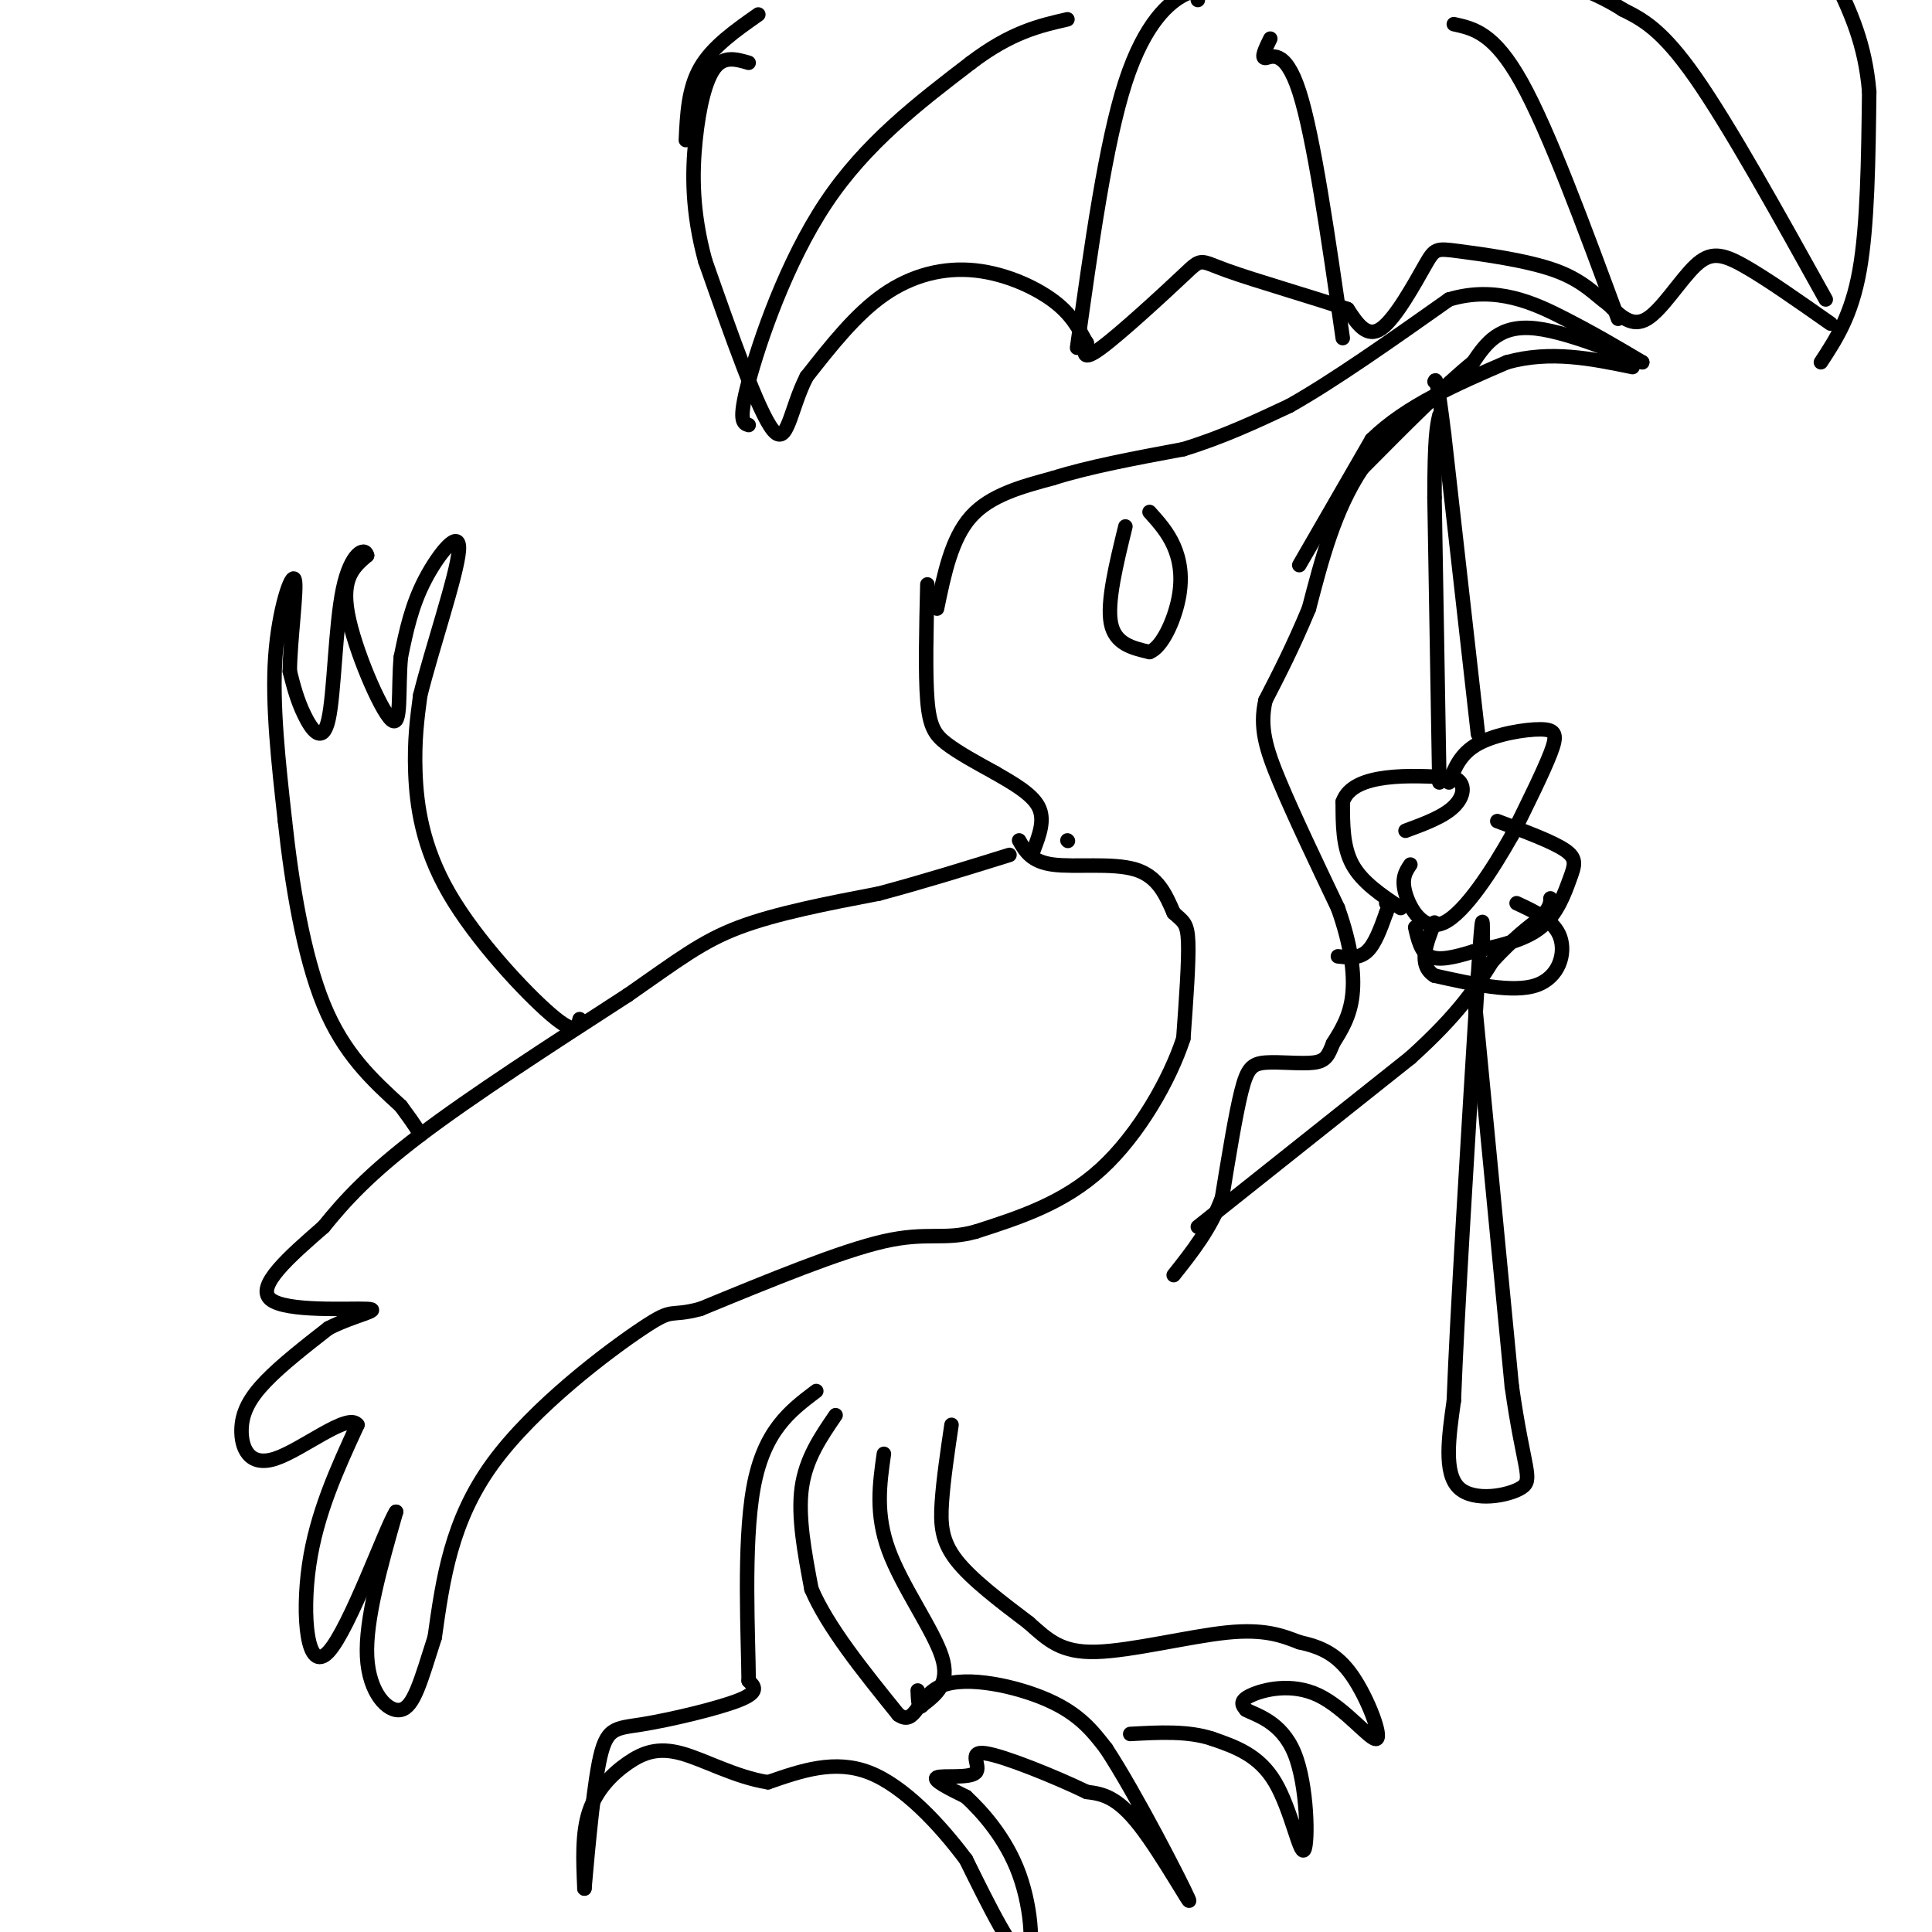 <svg viewBox='0 0 400 400' version='1.1' xmlns='http://www.w3.org/2000/svg' xmlns:xlink='http://www.w3.org/1999/xlink'><g fill='none' stroke='#000000' stroke-width='3' stroke-linecap='round' stroke-linejoin='round'><path d='M194,126c1.500,-7.250 3.000,-14.500 7,-19c4.000,-4.500 10.500,-6.250 17,-8'/><path d='M218,99c7.333,-2.333 17.167,-4.167 27,-6'/><path d='M245,93c8.167,-2.500 15.083,-5.750 22,-9'/><path d='M267,84c9.167,-5.167 21.083,-13.583 33,-22'/><path d='M300,62c9.756,-2.933 17.644,0.733 24,4c6.356,3.267 11.178,6.133 16,9'/><path d='M340,75c-1.822,-0.467 -14.378,-6.133 -22,-7c-7.622,-0.867 -10.311,3.067 -13,7'/><path d='M305,75c-6.000,4.833 -14.500,13.417 -23,22'/><path d='M282,97c-5.667,8.500 -8.333,18.750 -11,29'/><path d='M271,126c-3.333,8.000 -6.167,13.500 -9,19'/><path d='M262,145c-1.267,5.578 0.067,10.022 3,17c2.933,6.978 7.467,16.489 12,26'/><path d='M277,188c2.711,7.600 3.489,13.600 3,18c-0.489,4.400 -2.244,7.200 -4,10'/><path d='M276,216c-0.986,2.478 -1.450,3.675 -4,4c-2.550,0.325 -7.187,-0.220 -10,0c-2.813,0.220 -3.804,1.206 -5,6c-1.196,4.794 -2.598,13.397 -4,22'/><path d='M253,248c-2.333,6.333 -6.167,11.167 -10,16'/><path d='M233,109c-1.917,7.833 -3.833,15.667 -3,20c0.833,4.333 4.417,5.167 8,6'/><path d='M238,135c2.595,-0.988 5.083,-6.458 6,-11c0.917,-4.542 0.262,-8.155 -1,-11c-1.262,-2.845 -3.131,-4.923 -5,-7'/><path d='M192,121c-0.222,9.267 -0.444,18.533 0,24c0.444,5.467 1.556,7.133 4,9c2.444,1.867 6.222,3.933 10,6'/><path d='M206,160c3.600,2.089 7.600,4.311 9,7c1.400,2.689 0.200,5.844 -1,9'/><path d='M221,174c0.000,0.000 0.100,0.100 0.1,0.1'/><path d='M211,174c1.244,2.200 2.489,4.400 7,5c4.511,0.600 12.289,-0.400 17,1c4.711,1.400 6.356,5.200 8,9'/><path d='M243,189c1.956,1.844 2.844,1.956 3,6c0.156,4.044 -0.422,12.022 -1,20'/><path d='M245,215c-2.778,8.533 -9.222,19.867 -17,27c-7.778,7.133 -16.889,10.067 -26,13'/><path d='M202,255c-6.578,1.844 -10.022,-0.044 -19,2c-8.978,2.044 -23.489,8.022 -38,14'/><path d='M145,271c-6.893,1.833 -5.125,-0.583 -12,4c-6.875,4.583 -22.393,16.167 -31,28c-8.607,11.833 -10.304,23.917 -12,36'/><path d='M90,339c-2.952,9.262 -4.333,14.417 -7,15c-2.667,0.583 -6.619,-3.405 -7,-11c-0.381,-7.595 2.810,-18.798 6,-30'/><path d='M82,313c-1.881,2.643 -9.583,24.250 -14,29c-4.417,4.750 -5.548,-7.357 -4,-18c1.548,-10.643 5.774,-19.821 10,-29'/><path d='M74,295c-1.841,-2.662 -11.442,5.183 -17,7c-5.558,1.817 -7.073,-2.396 -7,-6c0.073,-3.604 1.735,-6.601 5,-10c3.265,-3.399 8.132,-7.199 13,-11'/><path d='M68,275c5.143,-2.667 11.500,-3.833 8,-4c-3.500,-0.167 -16.857,0.667 -20,-2c-3.143,-2.667 3.929,-8.833 11,-15'/><path d='M67,254c4.244,-5.267 9.356,-10.933 20,-19c10.644,-8.067 26.822,-18.533 43,-29'/><path d='M130,206c10.511,-7.311 15.289,-11.089 23,-14c7.711,-2.911 18.356,-4.956 29,-7'/><path d='M182,185c9.333,-2.500 18.167,-5.250 27,-8'/><path d='M120,211c-0.375,1.756 -0.750,3.512 -6,-1c-5.250,-4.512 -15.375,-15.292 -21,-25c-5.625,-9.708 -6.750,-18.345 -7,-25c-0.250,-6.655 0.375,-11.327 1,-16'/><path d='M87,144c2.321,-9.429 7.625,-25.000 8,-30c0.375,-5.000 -4.179,0.571 -7,6c-2.821,5.429 -3.911,10.714 -5,16'/><path d='M83,136c-0.643,6.583 0.250,15.042 -2,13c-2.250,-2.042 -7.643,-14.583 -9,-22c-1.357,-7.417 1.321,-9.708 4,-12'/><path d='M76,115c-0.402,-1.895 -3.407,-0.632 -5,7c-1.593,7.632 -1.775,21.632 -3,27c-1.225,5.368 -3.493,2.105 -5,-1c-1.507,-3.105 -2.254,-6.053 -3,-9'/><path d='M60,139c0.024,-6.238 1.583,-17.333 1,-19c-0.583,-1.667 -3.310,6.095 -4,16c-0.690,9.905 0.655,21.952 2,34'/><path d='M59,170c1.378,12.800 3.822,27.800 8,38c4.178,10.200 10.089,15.600 16,21'/><path d='M83,229c3.333,4.500 3.667,5.250 4,6'/><path d='M173,293c-3.083,4.500 -6.167,9.000 -7,15c-0.833,6.000 0.583,13.500 2,21'/><path d='M168,329c3.333,7.833 10.667,16.917 18,26'/><path d='M186,355c3.655,2.607 3.792,-3.875 9,-6c5.208,-2.125 15.488,0.107 22,3c6.512,2.893 9.256,6.446 12,10'/><path d='M229,362c6.167,9.369 15.583,27.792 17,31c1.417,3.208 -5.167,-8.798 -10,-15c-4.833,-6.202 -7.917,-6.601 -11,-7'/><path d='M225,371c-6.483,-3.134 -17.191,-7.469 -21,-8c-3.809,-0.531 -0.718,2.742 -2,4c-1.282,1.258 -6.938,0.502 -8,1c-1.062,0.498 2.469,2.249 6,4'/><path d='M200,372c3.214,2.988 8.250,8.458 11,16c2.750,7.542 3.214,17.155 1,17c-2.214,-0.155 -7.107,-10.077 -12,-20'/><path d='M200,385c-5.378,-7.200 -12.822,-15.200 -20,-18c-7.178,-2.800 -14.089,-0.400 -21,2'/><path d='M159,369c-6.783,-1.062 -13.241,-4.718 -18,-6c-4.759,-1.282 -7.820,-0.191 -11,2c-3.180,2.191 -6.480,5.483 -8,10c-1.520,4.517 -1.260,10.258 -1,16'/><path d='M121,391c0.292,-2.995 1.522,-18.483 3,-26c1.478,-7.517 3.206,-7.062 9,-8c5.794,-0.938 15.656,-3.268 20,-5c4.344,-1.732 3.172,-2.866 2,-4'/><path d='M155,348c-0.044,-8.622 -1.156,-28.178 1,-40c2.156,-11.822 7.578,-15.911 13,-20'/><path d='M197,295c-0.844,5.711 -1.689,11.422 -2,16c-0.311,4.578 -0.089,8.022 3,12c3.089,3.978 9.044,8.489 15,13'/><path d='M213,336c4.060,3.631 6.708,6.208 14,6c7.292,-0.208 19.226,-3.202 27,-4c7.774,-0.798 11.387,0.601 15,2'/><path d='M269,340c4.373,0.962 7.804,2.368 11,7c3.196,4.632 6.156,12.489 5,13c-1.156,0.511 -6.426,-6.324 -12,-9c-5.574,-2.676 -11.450,-1.193 -14,0c-2.550,1.193 -1.775,2.097 -1,3'/><path d='M258,354c1.935,1.096 7.271,2.335 10,9c2.729,6.665 2.850,18.756 2,20c-0.850,1.244 -2.671,-8.359 -6,-14c-3.329,-5.641 -8.164,-7.321 -13,-9'/><path d='M251,360c-5.000,-1.667 -11.000,-1.333 -17,-1'/><path d='M183,301c-0.889,6.222 -1.778,12.444 1,20c2.778,7.556 9.222,16.444 11,22c1.778,5.556 -1.111,7.778 -4,10'/><path d='M191,353c-0.833,1.167 -0.917,-0.917 -1,-3'/><path d='M277,198c2.167,0.250 4.333,0.500 6,-1c1.667,-1.500 2.833,-4.750 4,-8'/><path d='M287,189c0.667,-1.667 0.333,-1.833 0,-2'/><path d='M248,254c0.000,0.000 44.000,-35.000 44,-35'/><path d='M292,219c10.167,-9.167 13.583,-14.583 17,-20'/><path d='M309,199c4.500,-4.833 7.250,-6.917 10,-9'/><path d='M319,190c2.000,-2.167 2.000,-3.083 2,-4'/><path d='M290,188c-4.000,-2.667 -8.000,-5.333 -10,-9c-2.000,-3.667 -2.000,-8.333 -2,-13'/><path d='M278,166c1.067,-3.133 4.733,-4.467 9,-5c4.267,-0.533 9.133,-0.267 14,0'/><path d='M301,161c2.622,1.111 2.178,3.889 0,6c-2.178,2.111 -6.089,3.556 -10,5'/><path d='M300,162c1.173,-2.994 2.345,-5.988 6,-8c3.655,-2.012 9.792,-3.042 13,-3c3.208,0.042 3.488,1.155 2,5c-1.488,3.845 -4.744,10.423 -8,17'/><path d='M313,173c-3.917,6.988 -9.708,15.958 -14,18c-4.292,2.042 -7.083,-2.845 -8,-6c-0.917,-3.155 0.042,-4.577 1,-6'/><path d='M310,170c5.708,2.125 11.417,4.250 14,6c2.583,1.750 2.042,3.125 1,6c-1.042,2.875 -2.583,7.250 -6,10c-3.417,2.750 -8.708,3.875 -14,5'/><path d='M305,197c-4.044,1.267 -7.156,1.933 -9,1c-1.844,-0.933 -2.422,-3.467 -3,-6'/><path d='M314,187c3.889,1.800 7.778,3.600 9,7c1.222,3.400 -0.222,8.400 -5,10c-4.778,1.600 -12.889,-0.200 -21,-2'/><path d='M297,202c-3.500,-2.167 -1.750,-6.583 0,-11'/><path d='M305,204c0.000,0.000 8.000,83.000 8,83'/><path d='M313,287c2.452,17.381 4.583,19.333 2,21c-2.583,1.667 -9.881,3.048 -13,0c-3.119,-3.048 -2.060,-10.524 -1,-18'/><path d='M301,290c0.667,-17.667 2.833,-52.833 5,-88'/><path d='M306,202c1.000,-15.833 1.000,-11.417 1,-7'/><path d='M298,162c0.000,0.000 -1.000,-59.000 -1,-59'/><path d='M297,103c0.000,-12.667 0.500,-14.833 1,-17'/><path d='M306,152c0.000,0.000 -7.000,-62.000 -7,-62'/><path d='M299,90c-1.500,-12.167 -1.750,-11.583 -2,-11'/><path d='M379,67c-6.726,-4.726 -13.452,-9.452 -18,-12c-4.548,-2.548 -6.917,-2.917 -10,0c-3.083,2.917 -6.881,9.119 -10,11c-3.119,1.881 -5.560,-0.560 -8,-3'/><path d='M333,63c-2.597,-1.817 -5.088,-4.860 -11,-7c-5.912,-2.140 -15.244,-3.378 -20,-4c-4.756,-0.622 -4.934,-0.629 -7,3c-2.066,3.629 -6.019,10.894 -9,13c-2.981,2.106 -4.991,-0.947 -7,-4'/><path d='M279,64c-6.461,-2.249 -19.113,-5.871 -25,-8c-5.887,-2.129 -5.008,-2.766 -9,1c-3.992,3.766 -12.855,11.933 -17,15c-4.145,3.067 -3.573,1.033 -3,-1'/><path d='M225,71c-1.045,-1.517 -2.156,-4.809 -6,-8c-3.844,-3.191 -10.419,-6.282 -17,-7c-6.581,-0.718 -13.166,0.938 -19,5c-5.834,4.062 -10.917,10.531 -16,17'/><path d='M167,78c-3.422,6.644 -3.978,14.756 -7,11c-3.022,-3.756 -8.511,-19.378 -14,-35'/><path d='M146,54c-2.774,-10.190 -2.708,-18.167 -2,-25c0.708,-6.833 2.060,-12.524 4,-15c1.940,-2.476 4.470,-1.738 7,-1'/><path d='M377,75c3.167,-4.833 6.333,-9.667 8,-19c1.667,-9.333 1.833,-23.167 2,-37'/><path d='M387,19c-0.833,-10.000 -3.917,-16.500 -7,-23'/><path d='M142,29c0.250,-5.333 0.500,-10.667 3,-15c2.500,-4.333 7.250,-7.667 12,-11'/><path d='M155,88c-1.111,-0.333 -2.222,-0.667 0,-9c2.222,-8.333 7.778,-24.667 16,-37c8.222,-12.333 19.111,-20.667 30,-29'/><path d='M201,13c8.333,-6.333 14.167,-7.667 20,-9'/><path d='M223,72c2.956,-21.200 5.911,-42.400 10,-55c4.089,-12.600 9.311,-16.600 12,-18c2.689,-1.400 2.844,-0.200 3,1'/><path d='M278,70c-3.000,-20.844 -6.000,-41.689 -9,-51c-3.000,-9.311 -6.000,-7.089 -7,-7c-1.000,0.089 0.000,-1.956 1,-4'/><path d='M335,66c-7.167,-19.417 -14.333,-38.833 -20,-49c-5.667,-10.167 -9.833,-11.083 -14,-12'/><path d='M378,62c-10.000,-18.000 -20.000,-36.000 -27,-46c-7.000,-10.000 -11.000,-12.000 -15,-14'/><path d='M336,2c-5.667,-3.667 -12.333,-5.833 -19,-8'/><path d='M269,117c0.000,0.000 15.000,-26.000 15,-26'/><path d='M284,91c7.167,-7.000 17.583,-11.500 28,-16'/><path d='M312,75c9.000,-2.500 17.500,-0.750 26,1'/></g>
</svg>